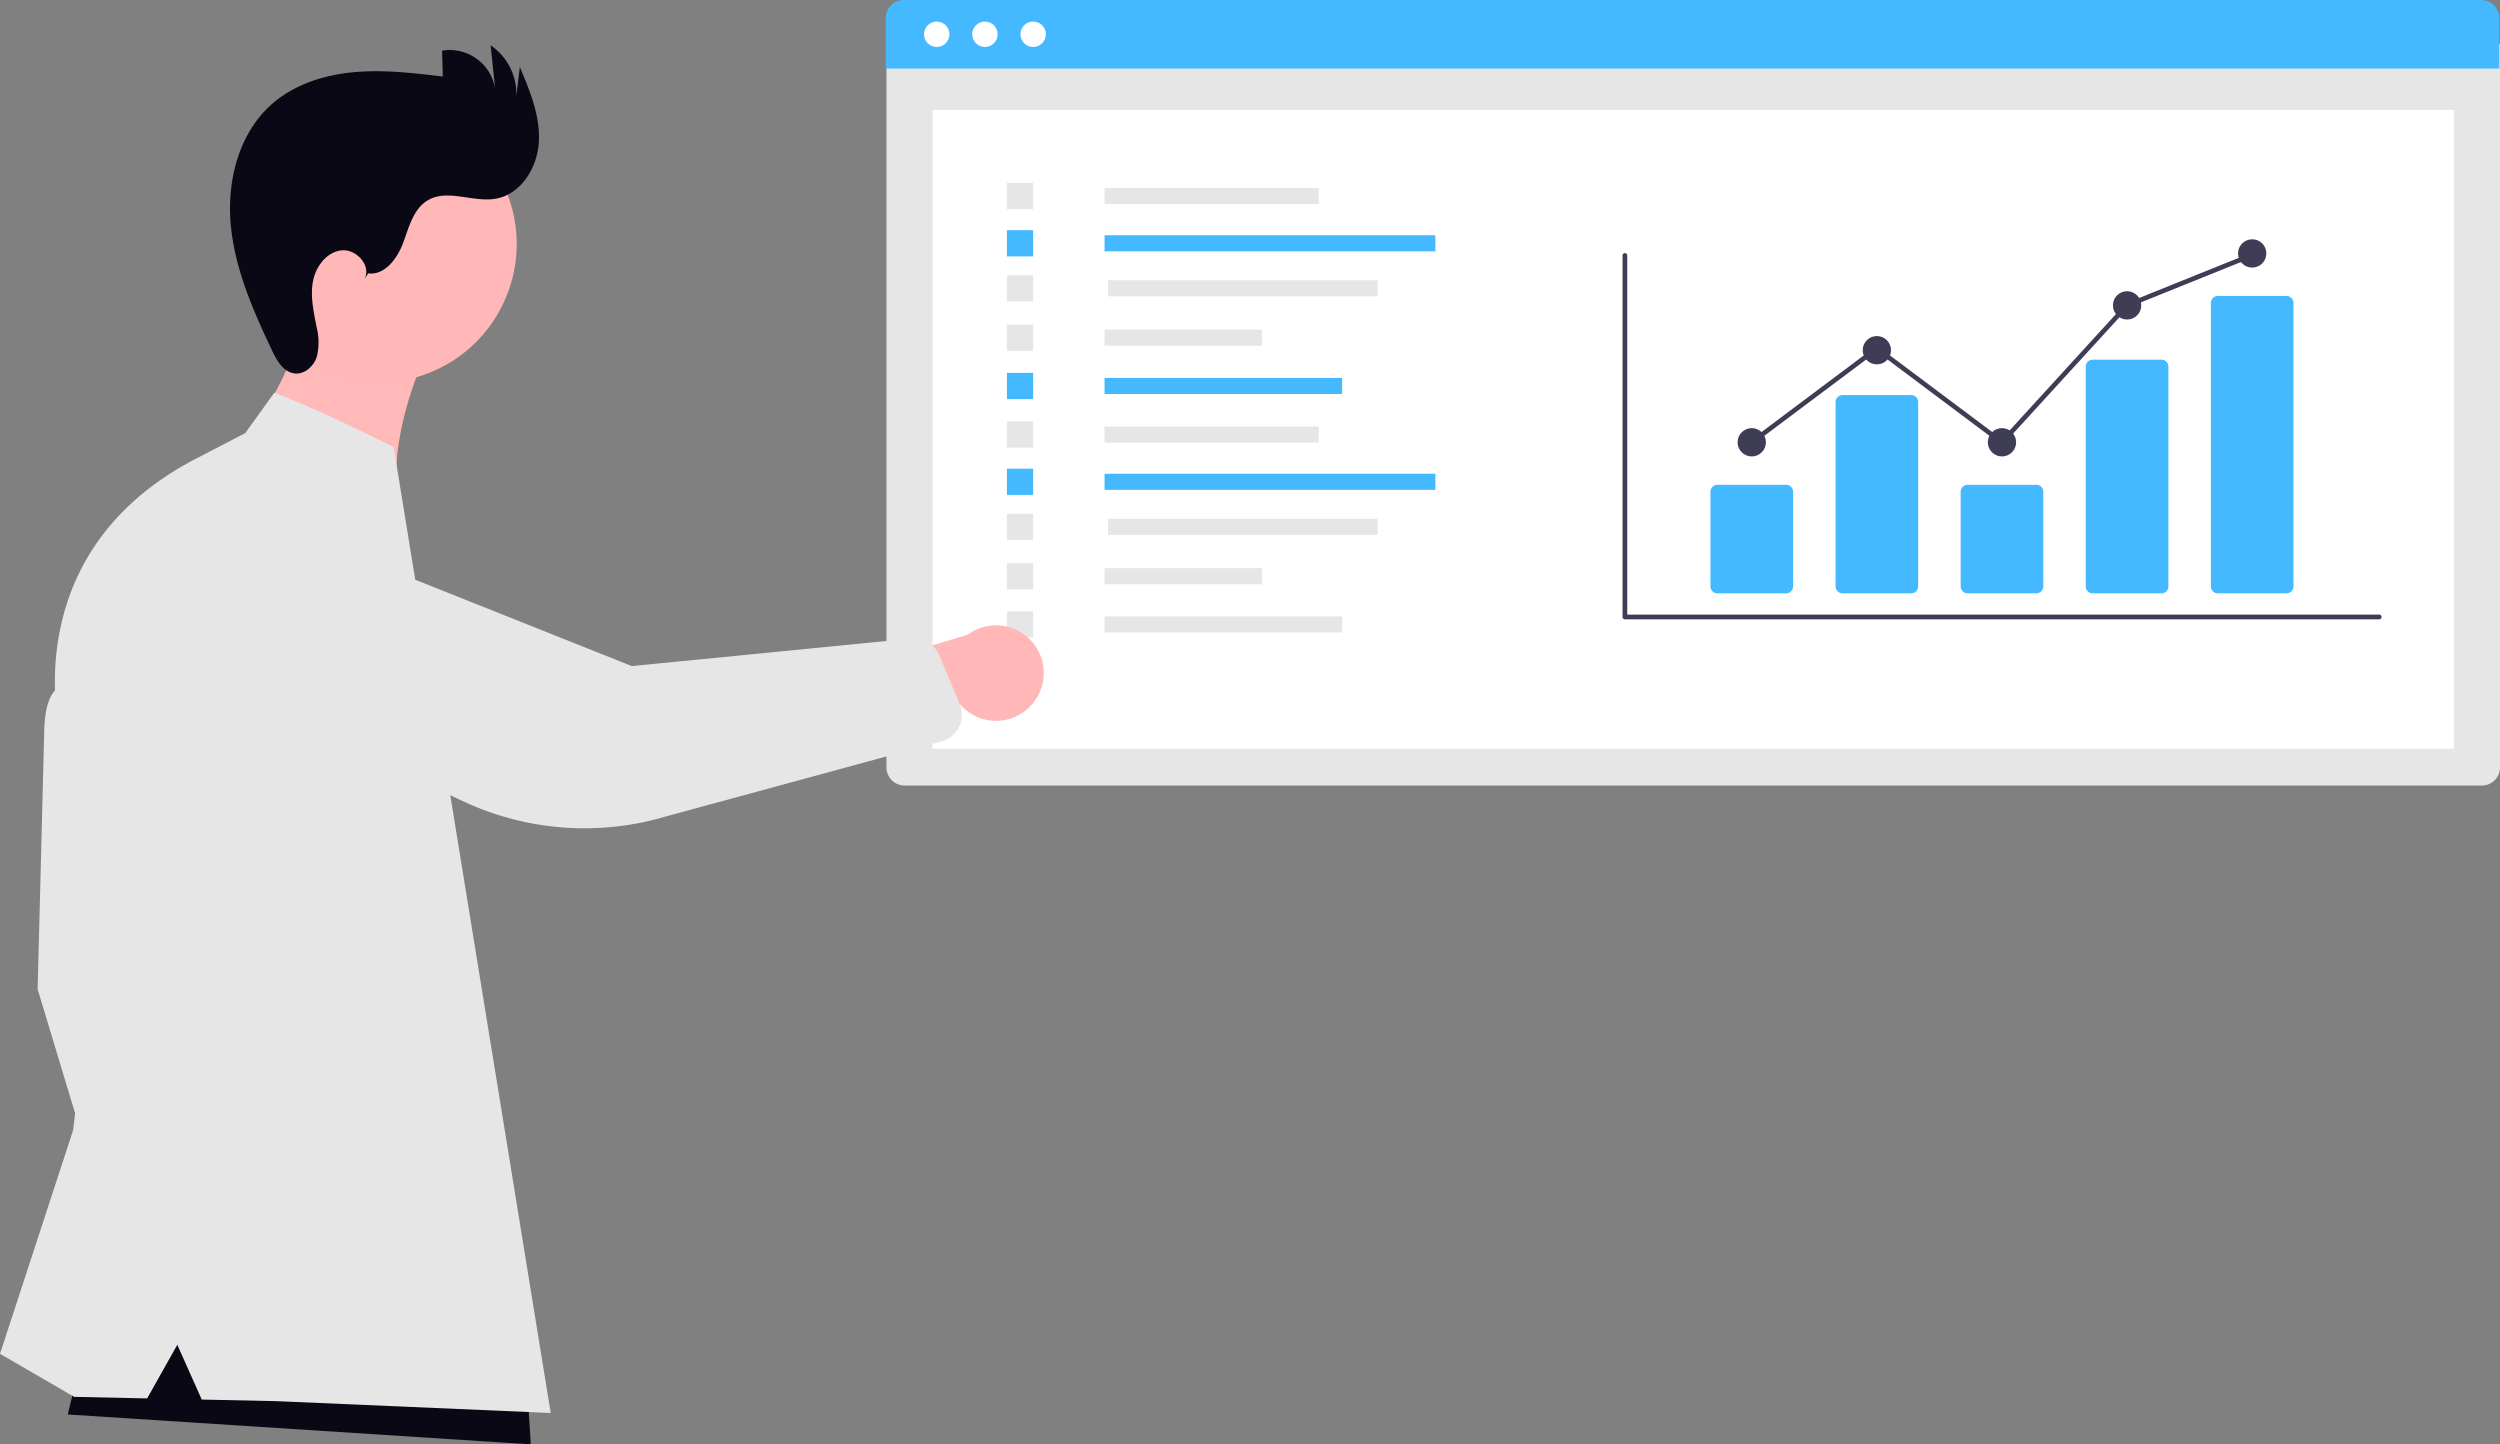 <svg xmlns="http://www.w3.org/2000/svg" width="800" height="462.196" viewBox="0 0 800 462.196" xmlns:xlink="http://www.w3.org/1999/xlink" role="img" artist="Katerina Limpitsouni" source="https://undraw.co/"><rect x="0" y="0" width="800" height="462.196" fill="#808080" stroke="none"/><g transform="translate(-765.123 -252.491)"><g transform="translate(1048.568 252.491)"><path d="M0,0H516.335V231.4a5.824,5.824,0,0,1-5.824,5.824H5.824A5.824,5.824,0,0,1,0,231.4Z" transform="translate(0.22 14.156)" fill="#e6e6e6"/><rect width="486.806" height="204.419" transform="translate(14.985 35.166)" fill="#fff"/><g transform="translate(0 0)"><path d="M5.824,0H510.511a5.824,5.824,0,0,1,5.824,5.824V21.935H0V5.824A5.824,5.824,0,0,1,5.824,0Z" fill="#45b9ff"/><circle cx="4.066" cy="4.066" r="4.066" transform="translate(12.235 6.902)" fill="#fff"/><circle cx="4.066" cy="4.066" r="4.066" transform="translate(27.667 6.902)" fill="#fff"/><circle cx="4.066" cy="4.066" r="4.066" transform="translate(43.1 6.902)" fill="#fff"/></g><path d="M653.333,375.043H411.962a.755.755,0,0,1-.755-.755V258.6a.755.755,0,0,1,1.511,0V373.532H653.333a.755.755,0,1,1,0,1.511Z" transform="translate(-175.439 -176.859)" fill="#3f3d56"/><path d="M464.382,368.972H442.428a2.245,2.245,0,0,1-2.242-2.242V336.467a2.245,2.245,0,0,1,2.242-2.242h21.954a2.245,2.245,0,0,1,2.242,2.242V366.73a2.245,2.245,0,0,1-2.242,2.242Z" transform="translate(-176.288 -179.098)" fill="#45b9ff"/><path d="M505.626,368.105H483.672a2.245,2.245,0,0,1-2.242-2.242V306.9a2.245,2.245,0,0,1,2.242-2.242h21.954a2.245,2.245,0,0,1,2.242,2.242v58.968a2.245,2.245,0,0,1-2.242,2.242Z" transform="translate(-177.497 -178.231)" fill="#45b9ff"/><path d="M546.87,368.972H524.916a2.245,2.245,0,0,1-2.242-2.242V336.467a2.245,2.245,0,0,1,2.242-2.242H546.87a2.245,2.245,0,0,1,2.242,2.242V366.73a2.245,2.245,0,0,1-2.242,2.242Z" transform="translate(-178.705 -179.098)" fill="#45b9ff"/><path d="M588.114,367.763H566.16a2.2,2.2,0,0,1-2.242-2.141v-70.5a2.2,2.2,0,0,1,2.242-2.141h21.954a2.2,2.2,0,0,1,2.242,2.141v70.5a2.2,2.2,0,0,1-2.242,2.141Z" transform="translate(-179.914 -177.889)" fill="#45b9ff"/><path d="M629.358,367.148H607.4a2.245,2.245,0,0,1-2.242-2.242V274.211a2.245,2.245,0,0,1,2.242-2.242h21.954a2.245,2.245,0,0,1,2.242,2.242v90.694a2.245,2.245,0,0,1-2.242,2.242Z" transform="translate(-181.123 -177.273)" fill="#45b9ff"/><circle cx="4.532" cy="4.532" r="4.532" transform="translate(272.585 136.998)" fill="#3f3d56"/><circle cx="4.532" cy="4.532" r="4.532" transform="translate(312.62 107.537)" fill="#3f3d56"/><circle cx="4.532" cy="4.532" r="4.532" transform="translate(352.656 136.998)" fill="#3f3d56"/><circle cx="4.532" cy="4.532" r="4.532" transform="translate(392.691 93.186)" fill="#3f3d56"/><circle cx="4.532" cy="4.532" r="4.532" transform="translate(432.726 76.567)" fill="#3f3d56"/><path d="M365.636,144.987l-40.13-30.059-39.583,29.648-.906-1.209,40.489-30.326,39.939,29.916,39.69-43.433.159-.065,40.035-16.131.565,1.4L406.018,100.8Z" transform="translate(-8.353 -2.442)" fill="#3f3d56"/><rect width="68.561" height="5.153" transform="translate(70.013 60.152)" fill="#e6e6e6"/><rect width="105.872" height="5.153" transform="translate(70.013 75.279)" fill="#45b9ff"/><rect width="86.284" height="5.153" transform="translate(71.114 89.687)" fill="#e6e6e6"/><rect width="50.371" height="5.153" transform="translate(70.013 105.495)" fill="#e6e6e6"/><rect width="76.023" height="5.153" transform="translate(70.013 120.936)" fill="#45b9ff"/><rect width="8.395" height="8.395" transform="translate(38.765 58.531)" fill="#e6e6e6"/><rect width="8.395" height="8.395" transform="translate(38.765 73.658)" fill="#45b9ff"/><rect width="8.395" height="8.395" transform="translate(38.765 88.066)" fill="#e6e6e6"/><rect width="8.395" height="8.395" transform="translate(38.765 103.874)" fill="#e6e6e6"/><rect width="8.395" height="8.395" transform="translate(38.765 119.315)" fill="#45b9ff"/><rect width="68.561" height="5.153" transform="translate(70.013 136.474)" fill="#e6e6e6"/><rect width="105.872" height="5.153" transform="translate(70.013 151.602)" fill="#45b9ff"/><rect width="86.284" height="5.153" transform="translate(71.114 166.009)" fill="#e6e6e6"/><rect width="50.371" height="5.153" transform="translate(70.013 181.817)" fill="#e6e6e6"/><rect width="76.023" height="5.153" transform="translate(70.013 197.258)" fill="#e6e6e6"/><rect width="8.395" height="8.395" transform="translate(38.765 134.853)" fill="#e6e6e6"/><rect width="8.395" height="8.395" transform="translate(38.765 149.981)" fill="#45b9ff"/><rect width="8.395" height="8.395" transform="translate(38.765 164.388)" fill="#e6e6e6"/><rect width="8.395" height="8.395" transform="translate(38.765 180.196)" fill="#e6e6e6"/><rect width="8.395" height="8.395" transform="translate(38.765 195.637)" fill="#e6e6e6"/></g><path d="M45.99,29.086s-5.41,22.992,0,39.222L21.641,71.688,0,60.869V46.662S10.145,25.02,7.439,0Z" transform="translate(857.717 336.661) rotate(9)" fill="#ffb9b9"/><path d="M15.145,2.031S2.066-7.99,2.066,16.487L0,97.375l23.061,76.413,13.424-24.782L30.977,95.317Z" transform="translate(777.168 471.661)" fill="#e6e6e6"/><ellipse cx="44.388" cy="44.388" rx="44.388" ry="44.388" transform="translate(825.843 348.21) rotate(-61.337)" fill="#ffb7b7"/><path d="M44.215,72.962c5.321.693,9.336-4.752,11.2-9.788s3.28-10.891,7.905-13.611c6.324-3.713,14.407.753,21.635-.473,8.161-1.384,13.469-10.035,13.888-18.3s-2.875-16.217-6.1-23.841L91.61,16.422A18.788,18.788,0,0,0,83.4,0l1.447,13.9A14.757,14.757,0,0,0,67.872,1.693L68.1,9.974C58.672,8.856,49.163,7.732,39.708,8.583S20.735,12.429,13.566,18.657C2.846,27.975-1.069,43.311.244,57.452S7.4,84.877,13.48,97.708c1.53,3.228,3.647,6.871,7.2,7.282,3.183.369,6.108-2.3,7.1-5.353a19.384,19.384,0,0,0-.087-9.526c-.9-4.767-2.025-9.637-1.185-14.414s4.279-9.5,9.094-10.08,9.741,4.918,7.427,9.185Z" transform="translate(838.726 267.002)" fill="#090814"/><path d="M148.171,55.763,0,46.2,11.152,0,146.573,30.267Z" transform="translate(786.806 658.924)" fill="#090814"/><path d="M78.476,12.9,87.77,0s10.39,3.53,38.207,17.377l1.967,12.089,48.288,297L88.46,322.682l-23.9-.509L56.735,304.64l-9.645,17.166-23.34-.5L0,307.537l23.406-71.595,7.573-65.4-11.7-61.611S4.549,52.355,61.266,21.842Z" transform="translate(765.123 378.179)" fill="#e6e6e6"/><path d="M70.946,46.154A15.169,15.169,0,0,1,52.08,32.546L0,18.6,20.947,0,67.192,16.1A15.252,15.252,0,0,1,70.946,46.16Z" transform="matrix(0.809, -0.588, 0.588, 0.809, 1010.986, 482.067)" fill="#ffb7b7"/><path d="M185.094,184.789a8.884,8.884,0,0,1-7.214.578L92.218,152.856a91.468,91.468,0,0,1-49.24-41.5L7.262,47.635A28.594,28.594,0,1,1,49.926,9.553l61.83,98,77.812,45.626a8.9,8.9,0,0,1,3.787,9.47l-3.87,16.4a8.884,8.884,0,0,1-2.7,4.557,8.8,8.8,0,0,1-1.691,1.2Z" transform="matrix(0.809, -0.588, 0.588, 0.809, 813.653, 444.34)" fill="#e6e6e6"/></g></svg>